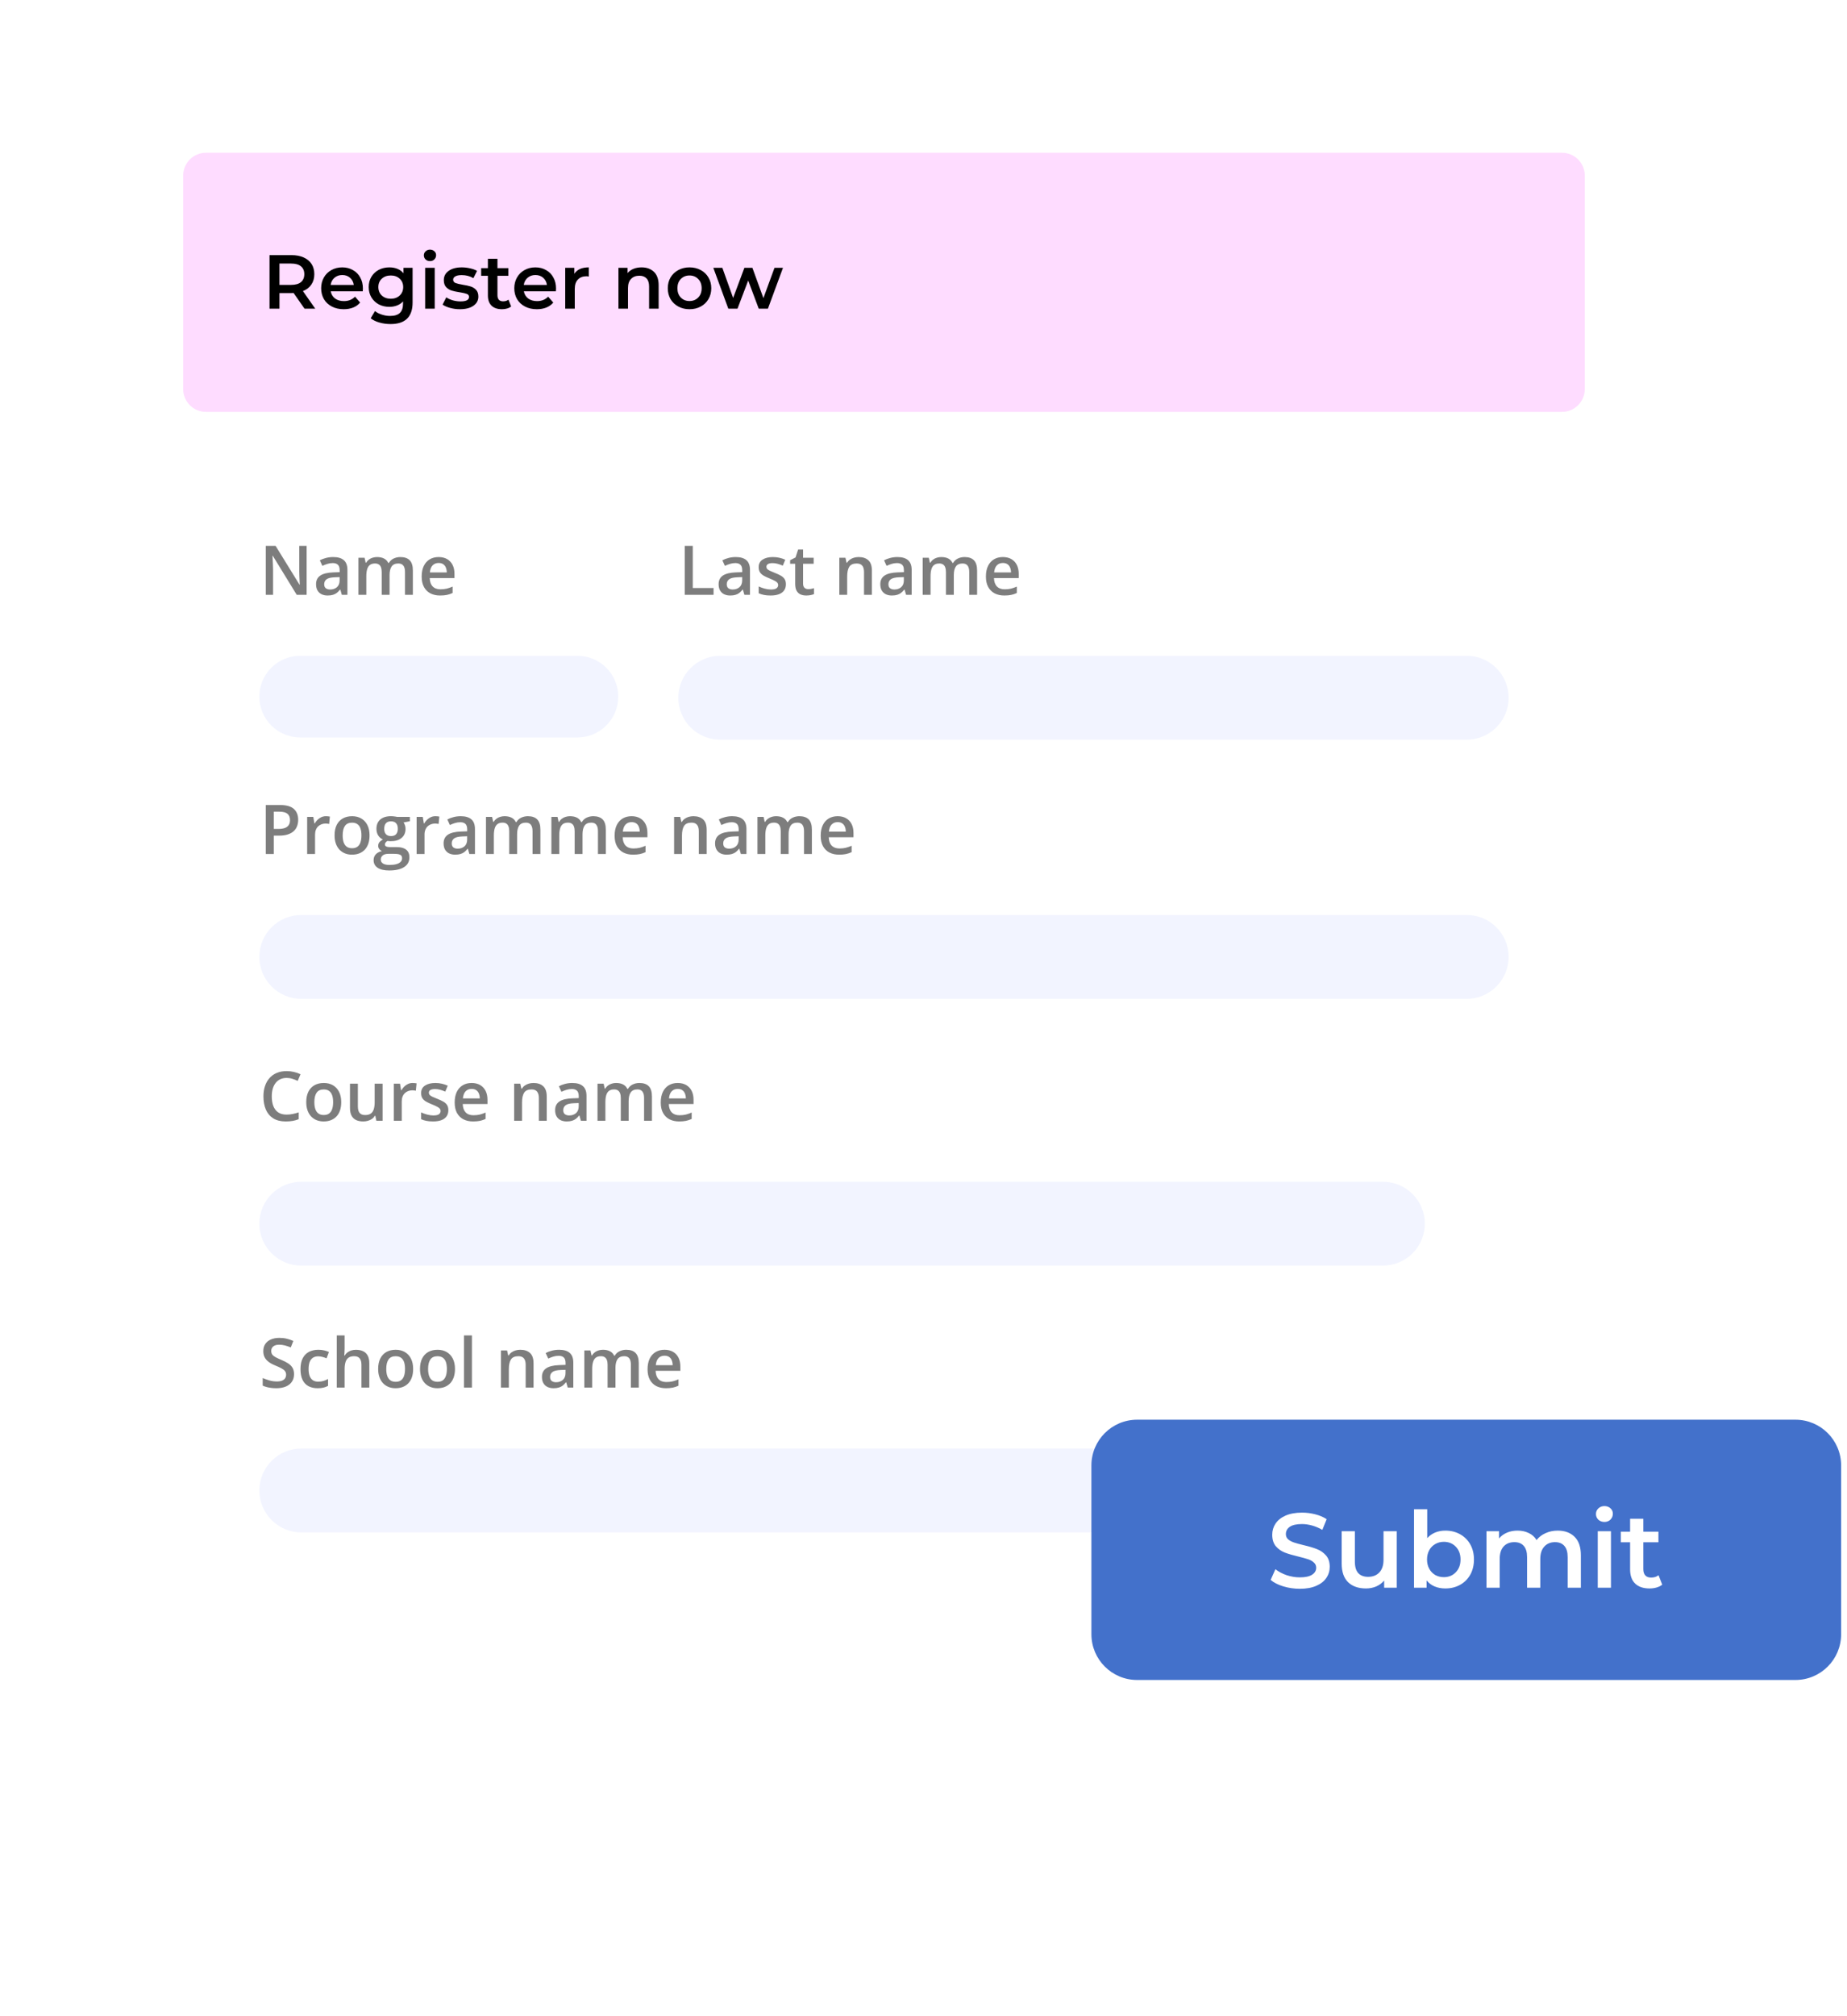 <svg width="242" height="264" viewBox="0 0 242 264" fill="none" xmlns="http://www.w3.org/2000/svg">
<g filter="url(#filter0_d_203_8130)">
<path d="M204.649 20H26.994C25.34 20 24 21.34 24 22.994V232.587C24 234.24 25.34 235.581 26.994 235.581H204.649C206.302 235.581 207.643 234.24 207.643 232.587V22.994C207.643 21.34 206.302 20 204.649 20Z" fill="white"/>
<path d="M204.649 20.1H26.994C25.396 20.1 24.1 21.396 24.1 22.994V232.587C24.1 234.185 25.396 235.481 26.994 235.481H204.649C206.248 235.481 207.543 234.185 207.543 232.587V22.994C207.543 21.396 206.248 20.1 204.649 20.1Z" stroke="white" stroke-width="0.2"/>
</g>
<path d="M40.174 77.887H38.88L35.739 72.769H35.7C35.712 72.941 35.722 73.124 35.73 73.317C35.742 73.509 35.751 73.708 35.757 73.914C35.766 74.118 35.773 74.326 35.779 74.536V77.887H34.823V71.474H36.108L39.244 76.558H39.275C39.269 76.409 39.262 76.238 39.253 76.044C39.244 75.852 39.236 75.653 39.227 75.449C39.221 75.241 39.217 75.04 39.214 74.848V71.474H40.174V77.887ZM43.656 72.939C44.271 72.939 44.734 73.075 45.046 73.348C45.363 73.619 45.52 74.043 45.52 74.619V77.887H44.788L44.59 77.198H44.555C44.419 77.374 44.276 77.519 44.13 77.632C43.983 77.746 43.815 77.831 43.621 77.887C43.431 77.946 43.199 77.975 42.923 77.975C42.634 77.975 42.376 77.922 42.148 77.817C41.919 77.708 41.74 77.545 41.608 77.326C41.476 77.106 41.41 76.828 41.41 76.493C41.41 75.993 41.596 75.616 41.967 75.365C42.342 75.113 42.907 74.975 43.661 74.949L44.502 74.918V74.663C44.502 74.327 44.424 74.087 44.266 73.944C44.111 73.801 43.892 73.729 43.608 73.729C43.366 73.729 43.13 73.764 42.901 73.834C42.674 73.905 42.451 73.99 42.236 74.093L41.903 73.365C42.139 73.239 42.407 73.137 42.709 73.058C43.013 72.979 43.329 72.939 43.656 72.939ZM44.498 75.566L43.872 75.588C43.357 75.606 42.995 75.694 42.788 75.852C42.58 76.01 42.476 76.226 42.476 76.501C42.476 76.741 42.548 76.916 42.692 77.028C42.835 77.135 43.023 77.189 43.257 77.189C43.614 77.189 43.91 77.088 44.143 76.887C44.38 76.682 44.498 76.383 44.498 75.988V75.566ZM52.45 72.939C52.994 72.939 53.403 73.08 53.679 73.361C53.956 73.641 54.095 74.091 54.095 74.711V77.887H53.065V74.896C53.065 74.527 52.993 74.249 52.849 74.062C52.706 73.875 52.488 73.782 52.196 73.782C51.786 73.782 51.491 73.914 51.31 74.176C51.132 74.437 51.043 74.815 51.043 75.312V77.887H50.012V74.896C50.012 74.65 49.98 74.446 49.915 74.282C49.854 74.115 49.759 73.99 49.63 73.909C49.502 73.824 49.339 73.782 49.143 73.782C48.86 73.782 48.633 73.846 48.464 73.975C48.297 74.103 48.177 74.293 48.103 74.544C48.031 74.793 47.995 75.099 47.995 75.462V77.887H46.964V73.031H47.766L47.911 73.685H47.968C48.068 73.515 48.19 73.377 48.336 73.269C48.486 73.157 48.65 73.075 48.832 73.022C49.014 72.968 49.201 72.939 49.398 72.939C49.76 72.939 50.066 73.003 50.314 73.132C50.563 73.258 50.748 73.451 50.871 73.711H50.95C51.103 73.448 51.314 73.254 51.587 73.128C51.858 73.002 52.147 72.939 52.45 72.939ZM57.468 72.939C57.9 72.939 58.272 73.028 58.582 73.207C58.891 73.386 59.13 73.638 59.297 73.966C59.463 74.293 59.547 74.685 59.547 75.141V75.694H56.306C56.317 76.164 56.443 76.528 56.683 76.782C56.925 77.036 57.265 77.163 57.701 77.163C58.01 77.163 58.288 77.134 58.534 77.076C58.783 77.014 59.038 76.925 59.302 76.808V77.645C59.058 77.76 58.812 77.843 58.56 77.896C58.309 77.949 58.007 77.975 57.657 77.975C57.18 77.975 56.761 77.883 56.397 77.698C56.038 77.512 55.755 77.233 55.551 76.865C55.349 76.497 55.248 76.038 55.248 75.493C55.248 74.949 55.34 74.487 55.525 74.106C55.71 73.726 55.968 73.437 56.301 73.238C56.635 73.039 57.023 72.939 57.468 72.939ZM57.468 73.716C57.144 73.716 56.88 73.821 56.679 74.031C56.479 74.242 56.362 74.55 56.327 74.957H58.538C58.535 74.714 58.494 74.499 58.415 74.312C58.34 74.125 58.223 73.978 58.064 73.874C57.909 73.769 57.711 73.716 57.468 73.716Z" fill="#7D7D7D"/>
<path d="M89.716 77.887V71.474H90.768V76.993H93.492V77.887H89.716ZM96.4 72.939C97.014 72.939 97.478 73.075 97.791 73.348C98.106 73.619 98.265 74.043 98.265 74.619V77.887H97.532L97.335 77.198H97.3C97.162 77.374 97.02 77.519 96.874 77.632C96.728 77.746 96.558 77.831 96.365 77.887C96.175 77.946 95.943 77.975 95.668 77.975C95.378 77.975 95.12 77.922 94.891 77.817C94.664 77.708 94.484 77.545 94.352 77.326C94.221 77.106 94.155 76.828 94.155 76.493C94.155 75.993 94.34 75.616 94.712 75.365C95.086 75.113 95.651 74.975 96.404 74.949L97.247 74.918V74.663C97.247 74.327 97.168 74.087 97.01 73.944C96.855 73.801 96.636 73.729 96.352 73.729C96.11 73.729 95.874 73.764 95.646 73.834C95.418 73.905 95.196 73.99 94.979 74.093L94.646 73.365C94.883 73.239 95.152 73.137 95.453 73.058C95.757 72.979 96.073 72.939 96.4 72.939ZM97.243 75.566L96.615 75.588C96.101 75.606 95.74 75.694 95.532 75.852C95.324 76.01 95.221 76.226 95.221 76.501C95.221 76.741 95.293 76.916 95.435 77.028C95.579 77.135 95.767 77.189 96.001 77.189C96.358 77.189 96.653 77.088 96.887 76.887C97.124 76.682 97.243 76.383 97.243 75.988V75.566ZM102.971 76.501C102.971 76.82 102.893 77.088 102.738 77.308C102.583 77.528 102.357 77.694 102.058 77.808C101.763 77.919 101.401 77.975 100.97 77.975C100.631 77.975 100.339 77.95 100.093 77.9C99.851 77.853 99.621 77.78 99.404 77.68V76.79C99.636 76.899 99.894 76.993 100.181 77.072C100.47 77.15 100.744 77.189 101.001 77.189C101.341 77.189 101.584 77.137 101.734 77.032C101.883 76.924 101.958 76.78 101.958 76.601C101.958 76.497 101.927 76.403 101.866 76.321C101.807 76.236 101.696 76.15 101.532 76.062C101.371 75.972 101.134 75.864 100.822 75.738C100.514 75.615 100.256 75.493 100.045 75.37C99.835 75.246 99.675 75.099 99.567 74.927C99.458 74.751 99.404 74.527 99.404 74.255C99.404 73.826 99.574 73.499 99.913 73.277C100.256 73.052 100.707 72.939 101.269 72.939C101.567 72.939 101.848 72.971 102.111 73.031C102.377 73.09 102.637 73.176 102.892 73.291L102.567 74.066C102.348 73.971 102.127 73.892 101.905 73.83C101.685 73.766 101.461 73.733 101.234 73.733C100.967 73.733 100.765 73.774 100.624 73.856C100.486 73.938 100.418 74.055 100.418 74.207C100.418 74.321 100.451 74.418 100.518 74.496C100.586 74.575 100.702 74.654 100.866 74.733C101.032 74.812 101.263 74.911 101.558 75.028C101.848 75.138 102.098 75.255 102.308 75.378C102.521 75.498 102.685 75.645 102.8 75.821C102.914 75.997 102.971 76.223 102.971 76.501ZM105.892 77.141C106.027 77.141 106.159 77.129 106.291 77.106C106.423 77.079 106.543 77.049 106.65 77.014V77.795C106.537 77.845 106.389 77.887 106.207 77.922C106.027 77.957 105.838 77.975 105.641 77.975C105.367 77.975 105.119 77.929 104.901 77.839C104.681 77.745 104.508 77.585 104.379 77.361C104.25 77.135 104.185 76.824 104.185 76.427V73.817H103.523V73.356L104.234 72.992L104.571 71.952H105.22V73.031H106.61V73.817H105.22V76.413C105.22 76.659 105.282 76.842 105.405 76.962C105.528 77.082 105.69 77.141 105.892 77.141ZM112.501 72.939C113.048 72.939 113.473 73.081 113.778 73.365C114.085 73.645 114.239 74.097 114.239 74.72V77.887H113.208V74.914C113.208 74.536 113.13 74.254 112.975 74.066C112.82 73.877 112.58 73.782 112.255 73.782C111.785 73.782 111.457 73.927 111.273 74.216C111.092 74.505 111.001 74.925 111.001 75.475V77.887H109.971V73.031H110.773L110.918 73.689H110.975C111.081 73.52 111.211 73.381 111.365 73.273C111.523 73.162 111.699 73.078 111.891 73.022C112.088 72.968 112.29 72.939 112.501 72.939ZM117.585 72.939C118.199 72.939 118.662 73.075 118.975 73.348C119.291 73.619 119.449 74.043 119.449 74.619V77.887H118.716L118.519 77.198H118.483C118.347 77.374 118.205 77.519 118.058 77.632C117.912 77.746 117.743 77.831 117.549 77.887C117.36 77.946 117.127 77.975 116.853 77.975C116.563 77.975 116.304 77.922 116.076 77.817C115.848 77.708 115.668 77.545 115.536 77.326C115.405 77.106 115.339 76.828 115.339 76.493C115.339 75.993 115.525 75.616 115.896 75.365C116.271 75.113 116.835 74.975 117.589 74.949L118.431 74.918V74.663C118.431 74.327 118.353 74.087 118.194 73.944C118.039 73.801 117.82 73.729 117.536 73.729C117.294 73.729 117.058 73.764 116.831 73.834C116.602 73.905 116.38 73.99 116.164 74.093L115.831 73.365C116.067 73.239 116.337 73.137 116.637 73.058C116.941 72.979 117.257 72.939 117.585 72.939ZM118.426 75.566L117.8 75.588C117.285 75.606 116.923 75.694 116.716 75.852C116.508 76.01 116.404 76.226 116.404 76.501C116.404 76.741 116.476 76.916 116.62 77.028C116.763 77.135 116.951 77.189 117.186 77.189C117.542 77.189 117.838 77.088 118.071 76.887C118.309 76.682 118.426 76.383 118.426 75.988V75.566ZM126.379 72.939C126.923 72.939 127.332 73.08 127.607 73.361C127.884 73.641 128.024 74.091 128.024 74.711V77.887H126.993V74.896C126.993 74.527 126.921 74.249 126.778 74.062C126.635 73.875 126.417 73.782 126.125 73.782C125.715 73.782 125.42 73.914 125.238 74.176C125.06 74.437 124.971 74.815 124.971 75.312V77.887H123.94V74.896C123.94 74.65 123.908 74.446 123.844 74.282C123.782 74.115 123.687 73.99 123.559 73.909C123.43 73.824 123.267 73.782 123.071 73.782C122.788 73.782 122.561 73.846 122.392 73.975C122.225 74.103 122.105 74.293 122.032 74.544C121.959 74.793 121.923 75.099 121.923 75.462V77.887H120.892V73.031H121.694L121.839 73.685H121.896C121.996 73.515 122.118 73.377 122.265 73.269C122.414 73.157 122.579 73.075 122.76 73.022C122.942 72.968 123.13 72.939 123.326 72.939C123.688 72.939 123.994 73.003 124.243 73.132C124.492 73.258 124.677 73.451 124.8 73.711H124.879C125.031 73.448 125.242 73.254 125.515 73.128C125.786 73.002 126.075 72.939 126.379 72.939ZM131.396 72.939C131.829 72.939 132.201 73.028 132.51 73.207C132.821 73.386 133.059 73.638 133.226 73.966C133.391 74.293 133.475 74.685 133.475 75.141V75.694H130.234C130.246 76.164 130.371 76.528 130.611 76.782C130.854 77.036 131.193 77.163 131.629 77.163C131.938 77.163 132.217 77.134 132.462 77.076C132.711 77.014 132.966 76.925 133.23 76.808V77.645C132.987 77.76 132.74 77.843 132.488 77.896C132.237 77.949 131.936 77.975 131.585 77.975C131.108 77.975 130.689 77.883 130.326 77.698C129.966 77.512 129.685 77.233 129.48 76.865C129.277 76.497 129.177 76.038 129.177 75.493C129.177 74.949 129.269 74.487 129.453 74.106C129.638 73.726 129.896 73.437 130.23 73.238C130.563 73.039 130.952 72.939 131.396 72.939ZM131.396 73.716C131.072 73.716 130.808 73.821 130.607 74.031C130.408 74.242 130.291 74.55 130.255 74.957H132.466C132.463 74.714 132.422 74.499 132.343 74.312C132.268 74.125 132.151 73.978 131.993 73.874C131.837 73.769 131.639 73.716 131.396 73.716Z" fill="#7D7D7D"/>
<path d="M36.687 105.409C37.515 105.409 38.119 105.578 38.498 105.918C38.878 106.257 39.069 106.732 39.069 107.343C39.069 107.621 39.025 107.886 38.937 108.137C38.852 108.386 38.712 108.606 38.516 108.799C38.321 108.99 38.061 109.139 37.74 109.251C37.421 109.362 37.028 109.418 36.56 109.418H35.875V111.821H34.823V105.409H36.687ZM36.617 106.282H35.875V108.541H36.45C36.78 108.541 37.061 108.503 37.292 108.427C37.523 108.348 37.699 108.223 37.818 108.054C37.938 107.884 37.998 107.66 37.998 107.383C37.998 107.012 37.886 106.735 37.661 106.553C37.438 106.373 37.091 106.282 36.617 106.282ZM42.705 106.874C42.787 106.874 42.876 106.878 42.972 106.887C43.068 106.896 43.152 106.908 43.222 106.922L43.126 107.887C43.064 107.87 42.988 107.856 42.898 107.848C42.81 107.839 42.731 107.834 42.661 107.834C42.476 107.834 42.301 107.865 42.134 107.927C41.967 107.985 41.82 108.076 41.692 108.198C41.563 108.318 41.462 108.469 41.389 108.65C41.316 108.831 41.279 109.042 41.279 109.282V111.821H40.244V106.966H41.051L41.192 107.821H41.24C41.337 107.648 41.456 107.491 41.599 107.348C41.743 107.204 41.907 107.09 42.09 107.006C42.278 106.918 42.482 106.874 42.705 106.874ZM48.42 109.383C48.42 109.786 48.367 110.144 48.262 110.457C48.156 110.77 48.003 111.035 47.801 111.251C47.599 111.465 47.357 111.629 47.073 111.742C46.789 111.853 46.47 111.909 46.112 111.909C45.779 111.909 45.474 111.853 45.196 111.742C44.918 111.629 44.677 111.465 44.472 111.251C44.271 111.035 44.114 110.77 44.003 110.457C43.892 110.144 43.837 109.786 43.837 109.383C43.837 108.848 43.928 108.394 44.112 108.023C44.3 107.648 44.565 107.364 44.911 107.167C45.256 106.972 45.666 106.874 46.143 106.874C46.59 106.874 46.986 106.972 47.328 107.167C47.669 107.364 47.937 107.648 48.13 108.023C48.323 108.397 48.42 108.85 48.42 109.383ZM44.898 109.383C44.898 109.736 44.94 110.039 45.024 110.29C45.112 110.542 45.247 110.735 45.429 110.869C45.609 111.001 45.844 111.067 46.13 111.067C46.417 111.067 46.65 111.001 46.832 110.869C47.014 110.735 47.146 110.542 47.231 110.29C47.316 110.039 47.358 109.736 47.358 109.383C47.358 109.029 47.316 108.729 47.231 108.484C47.146 108.235 47.014 108.047 46.832 107.918C46.65 107.786 46.415 107.72 46.125 107.72C45.699 107.72 45.388 107.864 45.191 108.15C44.995 108.437 44.898 108.848 44.898 109.383ZM50.99 113.979C50.332 113.979 49.827 113.86 49.477 113.624C49.125 113.387 48.951 113.055 48.951 112.629C48.951 112.33 49.044 112.077 49.231 111.869C49.418 111.665 49.685 111.523 50.034 111.444C49.902 111.385 49.788 111.295 49.691 111.172C49.597 111.047 49.552 110.907 49.552 110.755C49.552 110.574 49.602 110.419 49.704 110.29C49.807 110.161 49.961 110.038 50.165 109.918C49.911 109.809 49.706 109.634 49.552 109.391C49.399 109.145 49.323 108.858 49.323 108.528C49.323 108.176 49.398 107.878 49.547 107.632C49.696 107.384 49.914 107.195 50.2 107.066C50.487 106.935 50.833 106.87 51.239 106.87C51.327 106.87 51.423 106.875 51.525 106.887C51.631 106.896 51.726 106.908 51.814 106.922C51.905 106.934 51.974 106.947 52.021 106.962H53.7V107.537L52.876 107.689C52.955 107.801 53.018 107.928 53.065 108.072C53.111 108.211 53.135 108.365 53.135 108.532C53.135 109.035 52.961 109.431 52.613 109.72C52.267 110.007 51.791 110.15 51.182 110.15C51.037 110.144 50.895 110.133 50.757 110.116C50.653 110.179 50.572 110.251 50.516 110.33C50.461 110.406 50.433 110.492 50.433 110.589C50.433 110.667 50.461 110.732 50.516 110.781C50.572 110.828 50.654 110.864 50.761 110.887C50.873 110.91 51.008 110.922 51.166 110.922H52.003C52.535 110.922 52.942 111.035 53.222 111.26C53.503 111.485 53.644 111.815 53.644 112.251C53.644 112.803 53.415 113.229 52.959 113.527C52.503 113.828 51.846 113.979 50.99 113.979ZM51.03 113.255C51.389 113.255 51.691 113.221 51.937 113.151C52.182 113.08 52.368 112.979 52.494 112.847C52.62 112.718 52.682 112.566 52.682 112.387C52.682 112.229 52.644 112.108 52.565 112.023C52.486 111.938 52.367 111.88 52.209 111.847C52.051 111.815 51.855 111.799 51.622 111.799H50.858C50.668 111.799 50.5 111.828 50.354 111.887C50.207 111.948 50.094 112.036 50.012 112.151C49.933 112.264 49.893 112.402 49.893 112.563C49.893 112.784 49.992 112.956 50.187 113.076C50.386 113.196 50.666 113.255 51.03 113.255ZM51.231 109.475C51.532 109.475 51.756 109.393 51.902 109.229C52.049 109.063 52.122 108.828 52.122 108.528C52.122 108.2 52.046 107.954 51.893 107.79C51.744 107.626 51.522 107.545 51.226 107.545C50.937 107.545 50.716 107.628 50.565 107.795C50.415 107.962 50.341 108.208 50.341 108.536C50.341 108.831 50.415 109.063 50.565 109.229C50.716 109.393 50.939 109.475 51.231 109.475ZM57.047 106.874C57.129 106.874 57.218 106.878 57.315 106.887C57.411 106.896 57.494 106.908 57.564 106.922L57.468 107.887C57.406 107.87 57.331 107.856 57.24 107.848C57.152 107.839 57.073 107.834 57.003 107.834C56.819 107.834 56.644 107.865 56.477 107.927C56.31 107.985 56.163 108.076 56.034 108.198C55.905 108.318 55.804 108.469 55.731 108.65C55.658 108.831 55.622 109.042 55.622 109.282V111.821H54.587V106.966H55.393L55.534 107.821H55.582C55.679 107.648 55.798 107.491 55.941 107.348C56.085 107.204 56.249 107.09 56.433 107.006C56.62 106.918 56.825 106.874 57.047 106.874ZM60.368 106.874C60.981 106.874 61.444 107.01 61.758 107.282C62.073 107.554 62.231 107.978 62.231 108.554V111.821H61.498L61.302 111.133H61.266C61.129 111.308 60.987 111.453 60.841 111.567C60.695 111.68 60.525 111.765 60.332 111.821C60.142 111.88 59.91 111.909 59.635 111.909C59.346 111.909 59.086 111.856 58.858 111.751C58.63 111.643 58.45 111.479 58.319 111.26C58.187 111.041 58.122 110.762 58.122 110.427C58.122 109.927 58.308 109.551 58.679 109.299C59.053 109.048 59.617 108.909 60.372 108.883L61.214 108.852V108.597C61.214 108.261 61.135 108.022 60.976 107.878C60.822 107.735 60.602 107.663 60.319 107.663C60.076 107.663 59.841 107.698 59.613 107.768C59.385 107.839 59.162 107.925 58.946 108.028L58.613 107.299C58.849 107.173 59.119 107.071 59.419 106.993C59.724 106.914 60.039 106.874 60.368 106.874ZM61.209 109.501L60.582 109.523C60.067 109.541 59.706 109.628 59.498 109.786C59.291 109.944 59.187 110.16 59.187 110.435C59.187 110.675 59.259 110.85 59.402 110.962C59.545 111.07 59.734 111.124 59.968 111.124C60.325 111.124 60.62 111.023 60.854 110.821C61.091 110.617 61.209 110.317 61.209 109.922V109.501ZM69.162 106.874C69.704 106.874 70.115 107.015 70.389 107.295C70.667 107.575 70.805 108.026 70.805 108.645V111.821H69.775V108.83C69.775 108.462 69.703 108.183 69.56 107.997C69.417 107.809 69.199 107.716 68.907 107.716C68.497 107.716 68.202 107.848 68.021 108.11C67.842 108.371 67.753 108.749 67.753 109.246V111.821H66.722V108.83C66.722 108.585 66.69 108.38 66.625 108.216C66.564 108.05 66.47 107.925 66.341 107.843C66.212 107.758 66.049 107.716 65.854 107.716C65.57 107.716 65.344 107.78 65.174 107.909C65.008 108.038 64.888 108.227 64.815 108.479C64.741 108.727 64.705 109.034 64.705 109.396V111.821H63.674V106.966H64.477L64.621 107.619H64.678C64.778 107.45 64.901 107.311 65.046 107.203C65.196 107.091 65.361 107.01 65.543 106.957C65.724 106.902 65.913 106.874 66.108 106.874C66.471 106.874 66.776 106.938 67.025 107.066C67.273 107.192 67.459 107.386 67.583 107.645H67.661C67.813 107.383 68.025 107.188 68.297 107.062C68.569 106.937 68.857 106.874 69.162 106.874ZM77.731 106.874C78.275 106.874 78.685 107.015 78.959 107.295C79.237 107.575 79.376 108.026 79.376 108.645V111.821H78.346V108.83C78.346 108.462 78.274 108.183 78.13 107.997C77.987 107.809 77.77 107.716 77.477 107.716C77.067 107.716 76.773 107.848 76.591 108.11C76.412 108.371 76.323 108.749 76.323 109.246V111.821H75.293V108.83C75.293 108.585 75.261 108.38 75.196 108.216C75.135 108.05 75.04 107.925 74.911 107.843C74.783 107.758 74.62 107.716 74.424 107.716C74.141 107.716 73.914 107.78 73.745 107.909C73.578 108.038 73.458 108.227 73.384 108.479C73.311 108.727 73.275 109.034 73.275 109.396V111.821H72.245V106.966H73.047L73.192 107.619H73.249C73.348 107.45 73.471 107.311 73.617 107.203C73.766 107.091 73.931 107.01 74.113 106.957C74.294 106.902 74.483 106.874 74.679 106.874C75.041 106.874 75.347 106.938 75.595 107.066C75.844 107.192 76.029 107.386 76.152 107.645H76.232C76.383 107.383 76.595 107.188 76.868 107.062C77.139 106.937 77.427 106.874 77.731 106.874ZM82.749 106.874C83.181 106.874 83.552 106.963 83.863 107.141C84.173 107.32 84.411 107.572 84.578 107.9C84.744 108.227 84.828 108.619 84.828 109.076V109.628H81.586C81.598 110.099 81.724 110.462 81.964 110.716C82.206 110.97 82.546 111.098 82.982 111.098C83.291 111.098 83.57 111.069 83.815 111.01C84.064 110.948 84.319 110.859 84.582 110.742V111.58C84.34 111.694 84.092 111.777 83.841 111.83C83.589 111.883 83.288 111.909 82.938 111.909C82.461 111.909 82.041 111.817 81.679 111.633C81.319 111.446 81.036 111.167 80.832 110.799C80.63 110.431 80.529 109.973 80.529 109.427C80.529 108.883 80.621 108.421 80.806 108.041C80.99 107.66 81.249 107.371 81.582 107.172C81.916 106.974 82.304 106.874 82.749 106.874ZM82.749 107.65C82.425 107.65 82.161 107.755 81.96 107.966C81.761 108.176 81.643 108.485 81.608 108.891H83.819C83.816 108.648 83.775 108.434 83.696 108.246C83.62 108.06 83.504 107.913 83.345 107.808C83.19 107.703 82.992 107.65 82.749 107.65ZM90.854 106.874C91.401 106.874 91.826 107.016 92.131 107.299C92.437 107.579 92.591 108.032 92.591 108.654V111.821H91.56V108.848C91.56 108.471 91.483 108.188 91.327 108.001C91.173 107.811 90.933 107.716 90.609 107.716C90.138 107.716 89.81 107.861 89.626 108.15C89.445 108.44 89.354 108.859 89.354 109.409V111.821H88.323V106.966H89.126L89.27 107.623H89.328C89.433 107.455 89.563 107.315 89.719 107.207C89.876 107.096 90.052 107.013 90.245 106.957C90.44 106.902 90.644 106.874 90.854 106.874ZM95.937 106.874C96.551 106.874 97.015 107.01 97.328 107.282C97.644 107.554 97.802 107.978 97.802 108.554V111.821H97.069L96.872 111.133H96.837C96.699 111.308 96.557 111.453 96.412 111.567C96.265 111.68 96.095 111.765 95.903 111.821C95.713 111.88 95.48 111.909 95.205 111.909C94.915 111.909 94.657 111.856 94.428 111.751C94.201 111.643 94.021 111.479 93.889 111.26C93.758 111.041 93.692 110.762 93.692 110.427C93.692 109.927 93.877 109.551 94.249 109.299C94.623 109.048 95.188 108.909 95.942 108.883L96.784 108.852V108.597C96.784 108.261 96.705 108.022 96.547 107.878C96.392 107.735 96.173 107.663 95.889 107.663C95.647 107.663 95.411 107.698 95.183 107.768C94.955 107.839 94.733 107.925 94.516 108.028L94.183 107.299C94.42 107.173 94.689 107.071 94.99 106.993C95.295 106.914 95.61 106.874 95.937 106.874ZM96.78 109.501L96.152 109.523C95.638 109.541 95.277 109.628 95.069 109.786C94.862 109.944 94.758 110.16 94.758 110.435C94.758 110.675 94.829 110.85 94.972 110.962C95.116 111.07 95.305 111.124 95.538 111.124C95.895 111.124 96.191 111.023 96.424 110.821C96.661 110.617 96.78 110.317 96.78 109.922V109.501ZM104.731 106.874C105.275 106.874 105.684 107.015 105.96 107.295C106.237 107.575 106.376 108.026 106.376 108.645V111.821H105.345V108.83C105.345 108.462 105.274 108.183 105.131 107.997C104.988 107.809 104.769 107.716 104.477 107.716C104.068 107.716 103.772 107.848 103.592 108.11C103.413 108.371 103.324 108.749 103.324 109.246V111.821H102.293V108.83C102.293 108.585 102.261 108.38 102.196 108.216C102.135 108.05 102.04 107.925 101.911 107.843C101.783 107.758 101.62 107.716 101.425 107.716C101.141 107.716 100.914 107.78 100.745 107.909C100.578 108.038 100.458 108.227 100.385 108.479C100.312 108.727 100.275 109.034 100.275 109.396V111.821H99.245V106.966H100.047L100.192 107.619H100.249C100.349 107.45 100.472 107.311 100.617 107.203C100.767 107.091 100.932 107.01 101.113 106.957C101.294 106.902 101.483 106.874 101.679 106.874C102.042 106.874 102.347 106.938 102.595 107.066C102.844 107.192 103.03 107.386 103.152 107.645H103.231C103.384 107.383 103.596 107.188 103.867 107.062C104.139 106.937 104.427 106.874 104.731 106.874ZM109.75 106.874C110.182 106.874 110.553 106.963 110.863 107.141C111.173 107.32 111.411 107.572 111.578 107.9C111.745 108.227 111.828 108.619 111.828 109.076V109.628H108.587C108.599 110.099 108.725 110.462 108.964 110.716C109.207 110.97 109.546 111.098 109.981 111.098C110.292 111.098 110.569 111.069 110.814 111.01C111.063 110.948 111.32 110.859 111.582 110.742V111.58C111.339 111.694 111.093 111.777 110.841 111.83C110.59 111.883 110.289 111.909 109.937 111.909C109.461 111.909 109.042 111.817 108.679 111.633C108.319 111.446 108.037 111.167 107.832 110.799C107.631 110.431 107.53 109.973 107.53 109.427C107.53 108.883 107.622 108.421 107.806 108.041C107.99 107.66 108.249 107.371 108.583 107.172C108.916 106.974 109.304 106.874 109.75 106.874ZM109.75 107.65C109.424 107.65 109.162 107.755 108.96 107.966C108.76 108.176 108.644 108.485 108.609 108.891H110.819C110.816 108.648 110.776 108.434 110.697 108.246C110.621 108.06 110.503 107.913 110.345 107.808C110.191 107.703 109.992 107.65 109.75 107.65Z" fill="#7D7D7D"/>
<path d="M37.556 141.143C37.248 141.143 36.974 141.199 36.73 141.31C36.491 141.422 36.288 141.582 36.121 141.793C35.955 142.001 35.827 142.253 35.739 142.552C35.651 142.847 35.608 143.18 35.608 143.552C35.608 144.049 35.678 144.477 35.818 144.837C35.959 145.193 36.172 145.468 36.459 145.662C36.745 145.851 37.108 145.946 37.547 145.946C37.818 145.946 38.083 145.92 38.34 145.867C38.598 145.815 38.864 145.743 39.139 145.653V146.547C38.878 146.65 38.616 146.724 38.349 146.771C38.083 146.817 37.776 146.841 37.428 146.841C36.773 146.841 36.229 146.705 35.796 146.433C35.367 146.162 35.045 145.778 34.832 145.284C34.621 144.79 34.516 144.211 34.516 143.548C34.516 143.062 34.584 142.617 34.717 142.214C34.852 141.81 35.048 141.463 35.305 141.17C35.563 140.875 35.88 140.648 36.257 140.491C36.638 140.329 37.072 140.249 37.56 140.249C37.881 140.249 38.197 140.286 38.507 140.359C38.82 140.429 39.11 140.529 39.375 140.661L39.007 141.53C38.784 141.425 38.553 141.334 38.309 141.258C38.067 141.181 37.815 141.143 37.556 141.143ZM44.709 144.315C44.709 144.718 44.656 145.077 44.551 145.389C44.445 145.702 44.293 145.967 44.09 146.183C43.888 146.397 43.646 146.561 43.362 146.675C43.079 146.785 42.759 146.841 42.402 146.841C42.069 146.841 41.763 146.785 41.485 146.675C41.208 146.561 40.966 146.397 40.761 146.183C40.56 145.967 40.403 145.702 40.292 145.389C40.181 145.077 40.126 144.718 40.126 144.315C40.126 143.78 40.218 143.326 40.402 142.955C40.589 142.58 40.855 142.296 41.2 142.099C41.545 141.904 41.956 141.806 42.432 141.806C42.88 141.806 43.275 141.904 43.617 142.099C43.959 142.296 44.227 142.58 44.419 142.955C44.612 143.329 44.709 143.782 44.709 144.315ZM41.187 144.315C41.187 144.668 41.23 144.971 41.314 145.222C41.402 145.474 41.536 145.667 41.718 145.801C41.899 145.933 42.133 145.999 42.419 145.999C42.706 145.999 42.94 145.933 43.121 145.801C43.303 145.667 43.435 145.474 43.52 145.222C43.605 144.971 43.648 144.668 43.648 144.315C43.648 143.961 43.605 143.661 43.52 143.416C43.435 143.167 43.303 142.979 43.121 142.85C42.94 142.718 42.705 142.652 42.415 142.652C41.988 142.652 41.677 142.796 41.481 143.083C41.285 143.369 41.187 143.78 41.187 144.315ZM50.125 141.898V146.753H49.314L49.174 146.1H49.117C49.014 146.266 48.885 146.405 48.726 146.517C48.568 146.625 48.393 146.705 48.2 146.757C48.007 146.813 47.804 146.841 47.59 146.841C47.225 146.841 46.913 146.779 46.652 146.657C46.395 146.531 46.197 146.338 46.06 146.078C45.922 145.817 45.854 145.482 45.854 145.069V141.898H46.889V144.876C46.889 145.253 46.964 145.536 47.117 145.722C47.272 145.91 47.511 146.004 47.836 146.004C48.149 146.004 48.398 145.939 48.581 145.81C48.766 145.681 48.896 145.492 48.972 145.24C49.051 144.989 49.09 144.68 49.09 144.315V141.898H50.125ZM54.065 141.806C54.147 141.806 54.235 141.81 54.332 141.819C54.428 141.828 54.512 141.84 54.582 141.854L54.485 142.819C54.424 142.802 54.348 142.788 54.257 142.78C54.169 142.771 54.091 142.766 54.021 142.766C53.836 142.766 53.66 142.797 53.494 142.859C53.327 142.917 53.179 143.008 53.051 143.13C52.923 143.25 52.821 143.401 52.748 143.583C52.675 143.763 52.638 143.974 52.638 144.214V146.753H51.603V141.898H52.411L52.551 142.753H52.599C52.695 142.58 52.816 142.423 52.959 142.28C53.102 142.136 53.266 142.023 53.45 141.938C53.637 141.85 53.842 141.806 54.065 141.806ZM58.745 145.367C58.745 145.686 58.667 145.955 58.512 146.174C58.356 146.394 58.13 146.561 57.831 146.675C57.537 146.785 57.174 146.841 56.744 146.841C56.405 146.841 56.113 146.816 55.867 146.766C55.625 146.719 55.395 146.647 55.178 146.547V145.657C55.409 145.765 55.667 145.859 55.955 145.938C56.244 146.017 56.518 146.056 56.774 146.056C57.114 146.056 57.358 146.004 57.507 145.898C57.657 145.79 57.73 145.647 57.73 145.468C57.73 145.363 57.7 145.269 57.639 145.187C57.581 145.103 57.469 145.017 57.305 144.929C57.145 144.838 56.908 144.73 56.595 144.605C56.288 144.482 56.029 144.359 55.818 144.236C55.608 144.113 55.449 143.966 55.34 143.793C55.232 143.617 55.178 143.394 55.178 143.121C55.178 142.692 55.348 142.366 55.688 142.143C56.029 141.919 56.481 141.806 57.042 141.806C57.34 141.806 57.622 141.837 57.884 141.898C58.151 141.957 58.411 142.043 58.665 142.157L58.34 142.933C58.122 142.837 57.9 142.758 57.679 142.696C57.459 142.632 57.235 142.599 57.007 142.599C56.741 142.599 56.538 142.64 56.397 142.722C56.26 142.804 56.191 142.922 56.191 143.074C56.191 143.187 56.225 143.284 56.292 143.363C56.359 143.442 56.475 143.521 56.639 143.6C56.805 143.678 57.037 143.777 57.331 143.894C57.622 144.005 57.871 144.121 58.082 144.244C58.295 144.364 58.459 144.512 58.573 144.687C58.687 144.863 58.745 145.09 58.745 145.367ZM61.793 141.806C62.225 141.806 62.596 141.895 62.906 142.073C63.216 142.252 63.454 142.505 63.621 142.832C63.788 143.159 63.871 143.552 63.871 144.008V144.561H60.63C60.642 145.031 60.768 145.394 61.007 145.649C61.25 145.902 61.589 146.03 62.025 146.03C62.334 146.03 62.613 146.001 62.858 145.942C63.107 145.88 63.362 145.791 63.626 145.674V146.512C63.383 146.627 63.136 146.709 62.885 146.762C62.633 146.815 62.331 146.841 61.981 146.841C61.504 146.841 61.085 146.749 60.722 146.565C60.362 146.378 60.08 146.1 59.875 145.731C59.674 145.363 59.573 144.905 59.573 144.359C59.573 143.815 59.665 143.353 59.849 142.973C60.034 142.592 60.292 142.303 60.626 142.104C60.959 141.906 61.347 141.806 61.793 141.806ZM61.793 142.582C61.468 142.582 61.205 142.687 61.003 142.898C60.803 143.108 60.687 143.417 60.652 143.823H62.862C62.859 143.581 62.819 143.366 62.74 143.178C62.664 142.992 62.547 142.845 62.388 142.74C62.234 142.635 62.035 142.582 61.793 142.582ZM69.898 141.806C70.445 141.806 70.87 141.948 71.174 142.231C71.481 142.512 71.635 142.964 71.635 143.587V146.753H70.603V143.78C70.603 143.403 70.527 143.12 70.371 142.933C70.216 142.743 69.977 142.648 69.652 142.648C69.181 142.648 68.854 142.793 68.669 143.083C68.489 143.372 68.398 143.791 68.398 144.341V146.753H67.367V141.898H68.169L68.314 142.556H68.372C68.477 142.387 68.606 142.247 68.762 142.139C68.92 142.029 69.095 141.945 69.288 141.889C69.484 141.834 69.687 141.806 69.898 141.806ZM74.981 141.806C75.595 141.806 76.059 141.942 76.371 142.214C76.688 142.486 76.845 142.91 76.845 143.486V146.753H76.113L75.915 146.065H75.88C75.742 146.24 75.601 146.385 75.455 146.499C75.308 146.613 75.139 146.697 74.946 146.753C74.755 146.812 74.524 146.841 74.248 146.841C73.959 146.841 73.7 146.788 73.472 146.684C73.244 146.575 73.065 146.411 72.933 146.192C72.801 145.973 72.735 145.694 72.735 145.359C72.735 144.859 72.921 144.483 73.292 144.231C73.666 143.98 74.231 143.841 74.985 143.815L75.827 143.784V143.53C75.827 143.193 75.749 142.954 75.591 142.81C75.436 142.667 75.216 142.595 74.933 142.595C74.691 142.595 74.455 142.63 74.226 142.7C73.999 142.771 73.776 142.857 73.56 142.96L73.226 142.231C73.464 142.105 73.732 142.004 74.034 141.925C74.338 141.846 74.654 141.806 74.981 141.806ZM75.823 144.433L75.195 144.455C74.681 144.473 74.32 144.561 74.113 144.718C73.905 144.876 73.801 145.093 73.801 145.367C73.801 145.608 73.873 145.782 74.016 145.894C74.159 146.002 74.348 146.056 74.582 146.056C74.939 146.056 75.233 145.955 75.468 145.753C75.704 145.549 75.823 145.249 75.823 144.854V144.433ZM83.775 141.806C84.319 141.806 84.728 141.947 85.004 142.227C85.281 142.508 85.42 142.958 85.42 143.578V146.753H84.389V143.762C84.389 143.394 84.318 143.115 84.174 142.929C84.03 142.741 83.813 142.648 83.52 142.648C83.111 142.648 82.816 142.78 82.635 143.043C82.456 143.303 82.367 143.681 82.367 144.178V146.753H81.337V143.762C81.337 143.517 81.305 143.312 81.24 143.148C81.179 142.982 81.083 142.857 80.954 142.775C80.827 142.69 80.664 142.648 80.468 142.648C80.184 142.648 79.957 142.712 79.788 142.841C79.621 142.97 79.501 143.159 79.428 143.411C79.355 143.659 79.319 143.966 79.319 144.328V146.753H78.288V141.898H79.091L79.236 142.552H79.293C79.392 142.382 79.515 142.243 79.661 142.135C79.81 142.024 79.975 141.942 80.157 141.889C80.338 141.834 80.526 141.806 80.723 141.806C81.085 141.806 81.391 141.87 81.639 141.999C81.888 142.124 82.073 142.318 82.196 142.577H82.275C82.427 142.315 82.639 142.12 82.91 141.995C83.183 141.869 83.47 141.806 83.775 141.806ZM88.792 141.806C89.225 141.806 89.597 141.895 89.907 142.073C90.216 142.252 90.455 142.505 90.621 142.832C90.788 143.159 90.871 143.552 90.871 144.008V144.561H87.63C87.642 145.031 87.768 145.394 88.008 145.649C88.25 145.902 88.59 146.03 89.025 146.03C89.335 146.03 89.612 146.001 89.858 145.942C90.106 145.88 90.363 145.791 90.626 145.674V146.512C90.383 146.627 90.136 146.709 89.885 146.762C89.633 146.815 89.332 146.841 88.981 146.841C88.505 146.841 88.085 146.749 87.722 146.565C87.363 146.378 87.08 146.1 86.876 145.731C86.674 145.363 86.573 144.905 86.573 144.359C86.573 143.815 86.665 143.353 86.85 142.973C87.034 142.592 87.293 142.303 87.626 142.104C87.959 141.906 88.348 141.806 88.792 141.806ZM88.792 142.582C88.468 142.582 88.205 142.687 88.003 142.898C87.804 143.108 87.687 143.417 87.652 143.823H89.863C89.86 143.581 89.819 143.366 89.74 143.178C89.664 142.992 89.547 142.845 89.389 142.74C89.234 142.635 89.036 142.582 88.792 142.582Z" fill="#7D7D7D"/>
<path d="M75.661 85.872H39.325C36.374 85.872 33.981 88.264 33.981 91.215V91.216C33.981 94.167 36.374 96.559 39.325 96.559H75.661C78.613 96.559 81.005 94.167 81.005 91.216V91.215C81.005 88.264 78.613 85.872 75.661 85.872Z" fill="#F2F4FF"/>
<path d="M192.174 119.806H39.471C36.439 119.806 33.981 122.264 33.981 125.295C33.981 128.327 36.439 130.785 39.471 130.785H192.174C195.205 130.785 197.663 128.327 197.663 125.295C197.663 122.264 195.205 119.806 192.174 119.806Z" fill="#F2F4FF"/>
<path d="M181.195 154.738H39.471C36.439 154.738 33.981 157.196 33.981 160.227C33.981 163.259 36.439 165.717 39.471 165.717H181.195C184.227 165.717 186.685 163.259 186.685 160.227C186.685 157.196 184.227 154.738 181.195 154.738Z" fill="#F2F4FF"/>
<path d="M38.525 179.94C38.525 180.32 38.432 180.647 38.244 180.922C38.06 181.197 37.794 181.408 37.447 181.554C37.101 181.7 36.689 181.773 36.209 181.773C35.975 181.773 35.752 181.76 35.538 181.733C35.325 181.707 35.123 181.669 34.933 181.619C34.746 181.567 34.575 181.504 34.419 181.431V180.44C34.68 180.554 34.971 180.657 35.293 180.751C35.614 180.842 35.941 180.887 36.275 180.887C36.547 180.887 36.772 180.852 36.95 180.782C37.132 180.708 37.267 180.606 37.354 180.475C37.442 180.34 37.486 180.184 37.486 180.006C37.486 179.815 37.435 179.654 37.332 179.523C37.23 179.392 37.075 179.272 36.868 179.163C36.663 179.052 36.406 178.934 36.095 178.808C35.885 178.723 35.683 178.627 35.49 178.518C35.3 178.411 35.13 178.283 34.981 178.137C34.833 177.991 34.714 177.818 34.626 177.619C34.541 177.418 34.499 177.181 34.499 176.909C34.499 176.546 34.585 176.237 34.758 175.979C34.933 175.722 35.179 175.524 35.494 175.387C35.813 175.25 36.185 175.181 36.608 175.181C36.944 175.181 37.261 175.216 37.556 175.286C37.854 175.357 38.146 175.455 38.433 175.584L38.099 176.431C37.837 176.323 37.58 176.237 37.332 176.172C37.086 176.108 36.835 176.075 36.578 176.075C36.356 176.075 36.167 176.109 36.012 176.176C35.857 176.244 35.739 176.339 35.657 176.461C35.578 176.581 35.538 176.725 35.538 176.892C35.538 177.078 35.583 177.236 35.674 177.365C35.768 177.49 35.911 177.606 36.104 177.712C36.3 177.817 36.551 177.934 36.859 178.062C37.212 178.209 37.512 178.362 37.758 178.523C38.007 178.684 38.196 178.877 38.328 179.102C38.46 179.324 38.525 179.603 38.525 179.94ZM41.612 181.773C41.154 181.773 40.756 181.684 40.42 181.506C40.083 181.327 39.825 181.054 39.643 180.685C39.463 180.317 39.372 179.849 39.372 179.282C39.372 178.691 39.471 178.209 39.67 177.835C39.869 177.461 40.143 177.184 40.495 177.005C40.848 176.827 41.253 176.738 41.709 176.738C41.999 176.738 42.26 176.767 42.495 176.826C42.731 176.882 42.932 176.95 43.096 177.031L42.788 177.857C42.611 177.783 42.427 177.722 42.24 177.672C42.053 177.622 41.873 177.597 41.7 177.597C41.417 177.597 41.18 177.66 40.99 177.786C40.803 177.912 40.662 178.099 40.569 178.348C40.479 178.596 40.433 178.905 40.433 179.273C40.433 179.629 40.48 179.931 40.574 180.176C40.667 180.419 40.806 180.603 40.99 180.729C41.174 180.852 41.401 180.914 41.67 180.914C41.936 180.914 42.174 180.881 42.385 180.817C42.596 180.752 42.794 180.669 42.982 180.566V181.462C42.797 181.567 42.599 181.644 42.389 181.694C42.178 181.747 41.92 181.773 41.612 181.773ZM45.153 174.861V176.575C45.153 176.754 45.147 176.928 45.135 177.097C45.127 177.267 45.116 177.399 45.105 177.492H45.161C45.263 177.323 45.389 177.184 45.539 177.075C45.688 176.964 45.854 176.882 46.039 176.826C46.225 176.77 46.424 176.742 46.635 176.742C47.006 176.742 47.322 176.805 47.582 176.931C47.842 177.053 48.041 177.245 48.179 177.505C48.319 177.766 48.389 178.103 48.389 178.518V181.685H47.358V178.712C47.358 178.335 47.281 178.052 47.126 177.865C46.971 177.675 46.731 177.58 46.407 177.58C46.094 177.58 45.845 177.646 45.662 177.777C45.48 177.906 45.35 178.097 45.271 178.352C45.191 178.603 45.153 178.911 45.153 179.273V181.685H44.122V174.861H45.153ZM54.13 179.247C54.13 179.65 54.078 180.009 53.972 180.321C53.868 180.634 53.714 180.899 53.512 181.115C53.311 181.329 53.068 181.493 52.784 181.606C52.5 181.717 52.18 181.773 51.824 181.773C51.49 181.773 51.185 181.717 50.906 181.606C50.629 181.493 50.387 181.329 50.183 181.115C49.981 180.899 49.825 180.634 49.714 180.321C49.603 180.009 49.547 179.65 49.547 179.247C49.547 178.712 49.639 178.258 49.824 177.887C50.011 177.512 50.277 177.228 50.622 177.031C50.967 176.836 51.377 176.738 51.855 176.738C52.302 176.738 52.696 176.836 53.038 177.031C53.381 177.228 53.648 177.512 53.841 177.887C54.034 178.261 54.13 178.714 54.13 179.247ZM50.609 179.247C50.609 179.6 50.651 179.903 50.736 180.154C50.824 180.406 50.958 180.599 51.139 180.733C51.321 180.865 51.554 180.931 51.842 180.931C52.128 180.931 52.362 180.865 52.543 180.733C52.724 180.599 52.858 180.406 52.942 180.154C53.027 179.903 53.069 179.6 53.069 179.247C53.069 178.893 53.027 178.593 52.942 178.348C52.858 178.099 52.724 177.911 52.543 177.782C52.362 177.65 52.126 177.584 51.837 177.584C51.409 177.584 51.098 177.728 50.902 178.014C50.707 178.301 50.609 178.712 50.609 179.247ZM59.614 179.247C59.614 179.65 59.56 180.009 59.455 180.321C59.35 180.634 59.196 180.899 58.995 181.115C58.793 181.329 58.55 181.493 58.267 181.606C57.983 181.717 57.663 181.773 57.306 181.773C56.973 181.773 56.667 181.717 56.39 181.606C56.111 181.493 55.871 181.329 55.666 181.115C55.464 180.899 55.308 180.634 55.196 180.321C55.085 180.009 55.029 179.65 55.029 179.247C55.029 178.712 55.122 178.258 55.306 177.887C55.493 177.512 55.759 177.228 56.104 177.031C56.45 176.836 56.86 176.738 57.337 176.738C57.784 176.738 58.179 176.836 58.521 177.031C58.863 177.228 59.13 177.512 59.324 177.887C59.517 178.261 59.614 178.714 59.614 179.247ZM56.091 179.247C56.091 179.6 56.133 179.903 56.218 180.154C56.306 180.406 56.441 180.599 56.622 180.733C56.803 180.865 57.038 180.931 57.324 180.931C57.61 180.931 57.844 180.865 58.026 180.733C58.206 180.599 58.34 180.406 58.425 180.154C58.51 179.903 58.551 179.6 58.551 179.247C58.551 178.893 58.51 178.593 58.425 178.348C58.34 178.099 58.206 177.911 58.026 177.782C57.844 177.65 57.608 177.584 57.319 177.584C56.893 177.584 56.581 177.728 56.385 178.014C56.189 178.301 56.091 178.712 56.091 179.247ZM61.832 181.685H60.797V174.861H61.832V181.685ZM68.17 176.738C68.717 176.738 69.142 176.88 69.446 177.163C69.754 177.444 69.907 177.896 69.907 178.518V181.685H68.876V178.712C68.876 178.335 68.799 178.052 68.644 177.865C68.489 177.675 68.249 177.58 67.924 177.58C67.454 177.58 67.126 177.725 66.942 178.014C66.76 178.304 66.67 178.723 66.67 179.273V181.685H65.64V176.83H66.442L66.587 177.487H66.644C66.75 177.319 66.879 177.179 67.034 177.071C67.192 176.961 67.367 176.877 67.561 176.821C67.757 176.766 67.959 176.738 68.17 176.738ZM73.254 176.738C73.868 176.738 74.331 176.874 74.644 177.146C74.96 177.418 75.117 177.842 75.117 178.418V181.685H74.385L74.188 180.997H74.153C74.015 181.172 73.874 181.317 73.727 181.431C73.581 181.545 73.412 181.629 73.218 181.685C73.028 181.744 72.796 181.773 72.521 181.773C72.232 181.773 71.972 181.72 71.745 181.615C71.516 181.507 71.337 181.343 71.205 181.124C71.074 180.905 71.008 180.626 71.008 180.291C71.008 179.791 71.194 179.415 71.565 179.163C71.939 178.912 72.503 178.773 73.258 178.747L74.1 178.716V178.462C74.1 178.125 74.021 177.886 73.863 177.742C73.708 177.599 73.489 177.527 73.205 177.527C72.963 177.527 72.727 177.562 72.499 177.632C72.271 177.703 72.049 177.789 71.833 177.892L71.499 177.163C71.736 177.037 72.005 176.936 72.306 176.857C72.61 176.778 72.927 176.738 73.254 176.738ZM74.095 179.365L73.469 179.387C72.954 179.405 72.593 179.493 72.386 179.65C72.178 179.808 72.074 180.025 72.074 180.299C72.074 180.54 72.145 180.714 72.289 180.826C72.431 180.934 72.62 180.988 72.855 180.988C73.211 180.988 73.506 180.887 73.74 180.685C73.978 180.481 74.095 180.181 74.095 179.786V179.365ZM82.048 176.738C82.592 176.738 83.001 176.879 83.275 177.159C83.553 177.44 83.693 177.89 83.693 178.509V181.685H82.662V178.694C82.662 178.326 82.59 178.047 82.447 177.861C82.303 177.673 82.086 177.58 81.793 177.58C81.384 177.58 81.089 177.712 80.907 177.975C80.728 178.235 80.64 178.613 80.64 179.11V181.685H79.609V178.694C79.609 178.449 79.577 178.244 79.513 178.08C79.451 177.914 79.356 177.789 79.227 177.707C79.099 177.622 78.936 177.58 78.74 177.58C78.457 177.58 78.23 177.644 78.061 177.773C77.894 177.902 77.774 178.091 77.701 178.343C77.627 178.591 77.591 178.898 77.591 179.26V181.685H76.561V176.83H77.363L77.508 177.483H77.564C77.664 177.314 77.787 177.175 77.934 177.067C78.082 176.956 78.248 176.874 78.429 176.821C78.611 176.766 78.799 176.738 78.995 176.738C79.357 176.738 79.663 176.802 79.912 176.931C80.16 177.056 80.346 177.25 80.469 177.509H80.548C80.7 177.247 80.911 177.052 81.183 176.927C81.455 176.801 81.743 176.738 82.048 176.738ZM87.065 176.738C87.498 176.738 87.87 176.827 88.179 177.005C88.489 177.184 88.728 177.437 88.894 177.764C89.061 178.091 89.144 178.484 89.144 178.94V179.493H85.902C85.914 179.963 86.04 180.326 86.28 180.58C86.523 180.834 86.862 180.962 87.298 180.962C87.607 180.962 87.885 180.933 88.131 180.874C88.379 180.812 88.635 180.723 88.898 180.606V181.444C88.656 181.559 88.409 181.641 88.157 181.694C87.905 181.747 87.605 181.773 87.254 181.773C86.777 181.773 86.357 181.681 85.995 181.497C85.635 181.31 85.353 181.032 85.149 180.663C84.946 180.295 84.845 179.837 84.845 179.291C84.845 178.747 84.938 178.285 85.122 177.905C85.306 177.524 85.565 177.235 85.898 177.036C86.232 176.838 86.621 176.738 87.065 176.738ZM87.065 177.514C86.741 177.514 86.477 177.619 86.276 177.83C86.077 178.04 85.96 178.349 85.924 178.755H88.135C88.132 178.512 88.091 178.298 88.012 178.11C87.936 177.924 87.82 177.777 87.662 177.672C87.506 177.567 87.308 177.514 87.065 177.514Z" fill="#7D7D7D"/>
<path d="M181.195 189.67H39.471C36.439 189.67 33.981 192.128 33.981 195.159C33.981 198.191 36.439 200.649 39.471 200.649H181.195C184.227 200.649 186.685 198.191 186.685 195.159C186.685 192.128 184.227 189.67 181.195 189.67Z" fill="#F2F4FF"/>
<path d="M192.174 85.872H94.364C91.332 85.872 88.874 88.329 88.874 91.361C88.874 94.393 91.332 96.85 94.364 96.85H192.174C195.205 96.85 197.663 94.393 197.663 91.361C197.663 88.329 195.205 85.872 192.174 85.872Z" fill="#F2F4FF"/>
<path d="M24 22.994C24 21.34 25.34 20 26.994 20H204.649C206.303 20 207.643 21.34 207.643 22.994V50.94C207.643 52.593 206.303 53.934 204.649 53.934H26.994C25.34 53.934 24 52.593 24 50.94V22.994Z" fill="#FEDCFF"/>
<path d="M235.242 185.896H148.988C145.681 185.896 143 188.577 143 191.884V213.987C143 217.294 145.681 219.975 148.988 219.975H235.242C238.549 219.975 241.23 217.294 241.23 213.987V191.884C241.23 188.577 238.549 185.896 235.242 185.896Z" fill="#4371CB"/>
<path d="M170.307 208.034C169.559 208.034 168.834 207.928 168.133 207.715C167.44 207.503 166.891 207.222 166.485 206.871L167.108 205.472C167.505 205.786 167.989 206.044 168.562 206.248C169.143 206.441 169.725 206.538 170.307 206.538C171.027 206.538 171.562 206.423 171.913 206.192C172.273 205.961 172.453 205.657 172.453 205.278C172.453 205.001 172.352 204.775 172.149 204.6C171.955 204.415 171.705 204.272 171.401 204.17C171.096 204.069 170.681 203.953 170.154 203.824C169.416 203.649 168.816 203.473 168.354 203.298C167.902 203.123 167.509 202.85 167.177 202.481C166.854 202.102 166.692 201.595 166.692 200.958C166.692 200.422 166.835 199.938 167.122 199.504C167.417 199.06 167.856 198.71 168.437 198.451C169.028 198.193 169.748 198.063 170.598 198.063C171.188 198.063 171.77 198.137 172.342 198.285C172.915 198.433 173.409 198.645 173.824 198.922L173.256 200.321C172.832 200.071 172.389 199.882 171.927 199.753C171.465 199.624 171.018 199.559 170.584 199.559C169.873 199.559 169.342 199.679 168.991 199.919C168.65 200.159 168.479 200.478 168.479 200.875C168.479 201.152 168.576 201.378 168.77 201.553C168.973 201.729 169.227 201.867 169.531 201.969C169.836 202.07 170.251 202.186 170.778 202.315C171.498 202.481 172.089 202.656 172.55 202.841C173.012 203.016 173.404 203.289 173.727 203.658C174.06 204.027 174.226 204.526 174.226 205.154C174.226 205.689 174.078 206.174 173.783 206.608C173.496 207.042 173.058 207.388 172.467 207.646C171.876 207.905 171.156 208.034 170.307 208.034ZM183.004 200.501V207.896H181.356V206.954C181.079 207.286 180.733 207.545 180.318 207.729C179.902 207.905 179.454 207.992 178.974 207.992C177.986 207.992 177.206 207.72 176.634 207.175C176.071 206.621 175.789 205.804 175.789 204.724V200.501H177.52V204.489C177.52 205.154 177.668 205.652 177.963 205.984C178.268 206.308 178.697 206.469 179.251 206.469C179.87 206.469 180.359 206.28 180.719 205.901C181.088 205.514 181.273 204.96 181.273 204.24V200.501H183.004ZM189.369 200.418C190.09 200.418 190.731 200.575 191.294 200.888C191.867 201.202 192.314 201.645 192.638 202.218C192.961 202.79 193.122 203.45 193.122 204.198C193.122 204.946 192.961 205.611 192.638 206.192C192.314 206.765 191.867 207.208 191.294 207.522C190.731 207.835 190.09 207.992 189.369 207.992C188.862 207.992 188.395 207.905 187.971 207.729C187.555 207.554 187.205 207.291 186.918 206.94V207.896H185.27V197.62H187.001V201.401C187.297 201.078 187.643 200.833 188.04 200.667C188.446 200.501 188.889 200.418 189.369 200.418ZM189.176 206.511C189.813 206.511 190.334 206.298 190.74 205.874C191.156 205.449 191.364 204.89 191.364 204.198C191.364 203.506 191.156 202.947 190.74 202.522C190.334 202.098 189.813 201.885 189.176 201.885C188.76 201.885 188.386 201.982 188.054 202.176C187.722 202.361 187.458 202.629 187.265 202.979C187.071 203.33 186.974 203.736 186.974 204.198C186.974 204.66 187.071 205.066 187.265 205.417C187.458 205.768 187.722 206.04 188.054 206.234C188.386 206.418 188.76 206.511 189.176 206.511ZM204.097 200.418C205.03 200.418 205.768 200.69 206.313 201.235C206.858 201.77 207.13 202.578 207.13 203.658V207.896H205.399V203.88C205.399 203.233 205.256 202.749 204.97 202.426C204.684 202.093 204.273 201.927 203.737 201.927C203.156 201.927 202.69 202.121 202.339 202.509C201.988 202.887 201.813 203.432 201.813 204.143V207.896H200.082V203.88C200.082 203.233 199.938 202.749 199.652 202.426C199.366 202.093 198.955 201.927 198.42 201.927C197.829 201.927 197.358 202.116 197.007 202.495C196.666 202.873 196.495 203.423 196.495 204.143V207.896H194.764V200.501H196.412V201.442C196.689 201.11 197.035 200.856 197.45 200.681C197.866 200.505 198.327 200.418 198.835 200.418C199.389 200.418 199.878 200.524 200.303 200.736C200.737 200.939 201.079 201.244 201.328 201.65C201.633 201.262 202.025 200.962 202.505 200.75C202.985 200.528 203.516 200.418 204.097 200.418ZM209.342 200.501H211.073V207.896H209.342V200.501ZM210.215 199.282C209.901 199.282 209.638 199.185 209.425 198.991C209.213 198.788 209.107 198.539 209.107 198.243C209.107 197.948 209.213 197.703 209.425 197.51C209.638 197.306 209.901 197.205 210.215 197.205C210.528 197.205 210.792 197.302 211.004 197.496C211.216 197.68 211.322 197.916 211.322 198.202C211.322 198.507 211.216 198.765 211.004 198.977C210.801 199.18 210.538 199.282 210.215 199.282ZM217.79 207.494C217.587 207.66 217.338 207.785 217.043 207.868C216.756 207.951 216.452 207.992 216.129 207.992C215.316 207.992 214.688 207.78 214.245 207.355C213.802 206.931 213.581 206.312 213.581 205.5V201.941H212.362V200.556H213.581V198.867H215.312V200.556H217.292V201.941H215.312V205.458C215.312 205.818 215.399 206.095 215.575 206.289C215.75 206.474 216.004 206.566 216.336 206.566C216.724 206.566 217.047 206.465 217.306 206.261L217.79 207.494Z" fill="white"/>
<path d="M39.901 40.419L38.469 38.365C38.409 38.372 38.319 38.375 38.199 38.375H36.616V40.419H35.314V33.407H38.199C38.806 33.407 39.334 33.508 39.781 33.708C40.235 33.908 40.582 34.195 40.823 34.569C41.063 34.943 41.183 35.387 41.183 35.901C41.183 36.429 41.053 36.883 40.793 37.264C40.539 37.644 40.172 37.928 39.691 38.115L41.304 40.419H39.901ZM39.871 35.901C39.871 35.454 39.724 35.11 39.431 34.87C39.137 34.629 38.706 34.509 38.138 34.509H36.616V37.304H38.138C38.706 37.304 39.137 37.183 39.431 36.943C39.724 36.696 39.871 36.349 39.871 35.901ZM47.548 37.774C47.548 37.861 47.541 37.985 47.528 38.145H43.331C43.405 38.539 43.595 38.853 43.902 39.087C44.216 39.314 44.603 39.427 45.064 39.427C45.652 39.427 46.136 39.233 46.517 38.846L47.188 39.617C46.947 39.904 46.643 40.122 46.276 40.269C45.909 40.415 45.495 40.489 45.034 40.489C44.447 40.489 43.929 40.372 43.482 40.138C43.034 39.904 42.687 39.581 42.44 39.167C42.2 38.746 42.079 38.272 42.079 37.744C42.079 37.224 42.196 36.756 42.43 36.342C42.67 35.921 43.001 35.594 43.422 35.361C43.842 35.127 44.316 35.01 44.844 35.01C45.365 35.01 45.829 35.127 46.236 35.361C46.65 35.587 46.971 35.911 47.198 36.332C47.431 36.746 47.548 37.227 47.548 37.774ZM44.844 36.011C44.443 36.011 44.103 36.132 43.822 36.372C43.548 36.606 43.381 36.92 43.321 37.314H46.356C46.303 36.926 46.139 36.612 45.865 36.372C45.592 36.132 45.251 36.011 44.844 36.011ZM54.059 35.07V39.607C54.059 41.49 53.098 42.432 51.175 42.432C50.661 42.432 50.173 42.365 49.712 42.232C49.252 42.105 48.871 41.918 48.571 41.671L49.131 40.729C49.365 40.923 49.659 41.076 50.013 41.19C50.373 41.31 50.737 41.37 51.105 41.37C51.692 41.37 52.123 41.237 52.397 40.97C52.67 40.703 52.807 40.295 52.807 39.748V39.467C52.594 39.701 52.333 39.878 52.026 39.998C51.719 40.118 51.382 40.178 51.014 40.178C50.507 40.178 50.046 40.072 49.632 39.858C49.225 39.637 48.901 39.33 48.661 38.936C48.427 38.542 48.31 38.092 48.31 37.584C48.31 37.077 48.427 36.629 48.661 36.242C48.901 35.848 49.225 35.544 49.632 35.33C50.046 35.117 50.507 35.01 51.014 35.01C51.402 35.01 51.752 35.073 52.066 35.2C52.387 35.327 52.654 35.521 52.867 35.781V35.07H54.059ZM51.205 39.117C51.679 39.117 52.066 38.976 52.367 38.696C52.674 38.409 52.828 38.038 52.828 37.584C52.828 37.137 52.674 36.773 52.367 36.492C52.066 36.212 51.679 36.072 51.205 36.072C50.724 36.072 50.33 36.212 50.023 36.492C49.722 36.773 49.572 37.137 49.572 37.584C49.572 38.038 49.722 38.409 50.023 38.696C50.33 38.976 50.724 39.117 51.205 39.117ZM55.706 35.07H56.958V40.419H55.706V35.07ZM56.337 34.189C56.109 34.189 55.919 34.118 55.766 33.978C55.612 33.831 55.535 33.651 55.535 33.437C55.535 33.224 55.612 33.047 55.766 32.907C55.919 32.76 56.109 32.686 56.337 32.686C56.563 32.686 56.754 32.756 56.907 32.897C57.061 33.03 57.138 33.2 57.138 33.407C57.138 33.628 57.061 33.815 56.907 33.968C56.761 34.115 56.57 34.189 56.337 34.189ZM60.254 40.489C59.819 40.489 59.395 40.432 58.981 40.319C58.567 40.205 58.237 40.062 57.99 39.888L58.471 38.936C58.711 39.097 58.998 39.227 59.332 39.327C59.672 39.42 60.006 39.467 60.334 39.467C61.081 39.467 61.455 39.27 61.455 38.876C61.455 38.689 61.359 38.559 61.165 38.486C60.978 38.412 60.674 38.342 60.254 38.275C59.813 38.208 59.452 38.132 59.172 38.045C58.898 37.958 58.658 37.808 58.451 37.594C58.25 37.374 58.15 37.07 58.15 36.683C58.15 36.175 58.36 35.771 58.781 35.471C59.209 35.163 59.783 35.01 60.504 35.01C60.871 35.01 61.238 35.053 61.606 35.14C61.973 35.22 62.273 35.33 62.507 35.471L62.026 36.422C61.572 36.155 61.062 36.022 60.494 36.022C60.127 36.022 59.846 36.078 59.653 36.192C59.465 36.299 59.372 36.442 59.372 36.623C59.372 36.823 59.472 36.966 59.672 37.053C59.88 37.133 60.197 37.21 60.624 37.284C61.051 37.35 61.402 37.427 61.676 37.514C61.95 37.601 62.183 37.748 62.377 37.955C62.577 38.162 62.677 38.456 62.677 38.836C62.677 39.337 62.46 39.738 62.026 40.038C61.592 40.339 61.001 40.489 60.254 40.489ZM66.971 40.128C66.824 40.248 66.644 40.339 66.43 40.399C66.223 40.459 66.003 40.489 65.769 40.489C65.181 40.489 64.727 40.335 64.407 40.028C64.086 39.721 63.926 39.273 63.926 38.686V36.112H63.044V35.11H63.926V33.888H65.178V35.11H66.61V36.112H65.178V38.656C65.178 38.916 65.241 39.117 65.368 39.257C65.495 39.39 65.679 39.457 65.919 39.457C66.2 39.457 66.433 39.384 66.62 39.237L66.971 40.128ZM72.853 37.774C72.853 37.861 72.846 37.985 72.833 38.145H68.636C68.71 38.539 68.9 38.853 69.207 39.087C69.521 39.314 69.908 39.427 70.369 39.427C70.957 39.427 71.441 39.233 71.821 38.846L72.492 39.617C72.252 39.904 71.948 40.122 71.581 40.269C71.214 40.415 70.8 40.489 70.339 40.489C69.751 40.489 69.234 40.372 68.786 40.138C68.339 39.904 67.992 39.581 67.745 39.167C67.504 38.746 67.384 38.272 67.384 37.744C67.384 37.224 67.501 36.756 67.735 36.342C67.975 35.921 68.305 35.594 68.726 35.361C69.147 35.127 69.621 35.01 70.148 35.01C70.669 35.01 71.133 35.127 71.541 35.361C71.955 35.587 72.275 35.911 72.502 36.332C72.736 36.746 72.853 37.227 72.853 37.774ZM70.148 36.011C69.748 36.011 69.407 36.132 69.127 36.372C68.853 36.606 68.686 36.92 68.626 37.314H71.661C71.608 36.926 71.444 36.612 71.17 36.372C70.896 36.132 70.556 36.011 70.148 36.011ZM75.248 35.851C75.608 35.29 76.243 35.01 77.151 35.01V36.202C77.044 36.182 76.947 36.172 76.86 36.172C76.373 36.172 75.992 36.315 75.718 36.602C75.445 36.883 75.308 37.29 75.308 37.825V40.419H74.056V35.07H75.248V35.851ZM84.065 35.01C84.739 35.01 85.28 35.207 85.687 35.601C86.095 35.995 86.298 36.579 86.298 37.354V40.419H85.046V37.514C85.046 37.047 84.936 36.696 84.716 36.462C84.495 36.222 84.182 36.102 83.774 36.102C83.314 36.102 82.95 36.242 82.683 36.522C82.415 36.796 82.282 37.194 82.282 37.714V40.419H81.03V35.07H82.222V35.761C82.429 35.514 82.689 35.327 83.003 35.2C83.317 35.073 83.671 35.01 84.065 35.01ZM90.339 40.489C89.799 40.489 89.311 40.372 88.877 40.138C88.443 39.904 88.103 39.581 87.855 39.167C87.615 38.746 87.495 38.272 87.495 37.744C87.495 37.217 87.615 36.746 87.855 36.332C88.103 35.918 88.443 35.594 88.877 35.361C89.311 35.127 89.799 35.01 90.339 35.01C90.887 35.01 91.378 35.127 91.812 35.361C92.246 35.594 92.583 35.918 92.823 36.332C93.07 36.746 93.194 37.217 93.194 37.744C93.194 38.272 93.07 38.746 92.823 39.167C92.583 39.581 92.246 39.904 91.812 40.138C91.378 40.372 90.887 40.489 90.339 40.489ZM90.339 39.417C90.8 39.417 91.181 39.264 91.481 38.956C91.782 38.649 91.932 38.245 91.932 37.744C91.932 37.243 91.782 36.84 91.481 36.532C91.181 36.225 90.8 36.072 90.339 36.072C89.879 36.072 89.498 36.225 89.198 36.532C88.904 36.84 88.757 37.243 88.757 37.744C88.757 38.245 88.904 38.649 89.198 38.956C89.498 39.264 89.879 39.417 90.339 39.417ZM102.588 35.07L100.615 40.419H99.413L98.031 36.733L96.629 40.419H95.427L93.463 35.07H94.645L96.058 39.016L97.53 35.07H98.582L100.024 39.036L101.476 35.07H102.588Z" fill="black"/>
<defs>
<filter id="filter0_d_203_8130" x="0.047" y="0.039" width="231.55" height="263.488" filterUnits="userSpaceOnUse" color-interpolation-filters="sRGB">
<feFlood flood-opacity="0" result="BackgroundImageFix"/>
<feColorMatrix in="SourceAlpha" type="matrix" values="0 0 0 0 0 0 0 0 0 0 0 0 0 0 0 0 0 0 127 0" result="hardAlpha"/>
<feOffset dy="3.992"/>
<feGaussianBlur stdDeviation="11.977"/>
<feComposite in2="hardAlpha" operator="out"/>
<feColorMatrix type="matrix" values="0 0 0 0 0 0 0 0 0 0 0 0 0 0 0 0 0 0 0.08 0"/>
<feBlend mode="normal" in2="BackgroundImageFix" result="effect1_dropShadow_203_8130"/>
<feBlend mode="normal" in="SourceGraphic" in2="effect1_dropShadow_203_8130" result="shape"/>
</filter>
</defs>
</svg>
